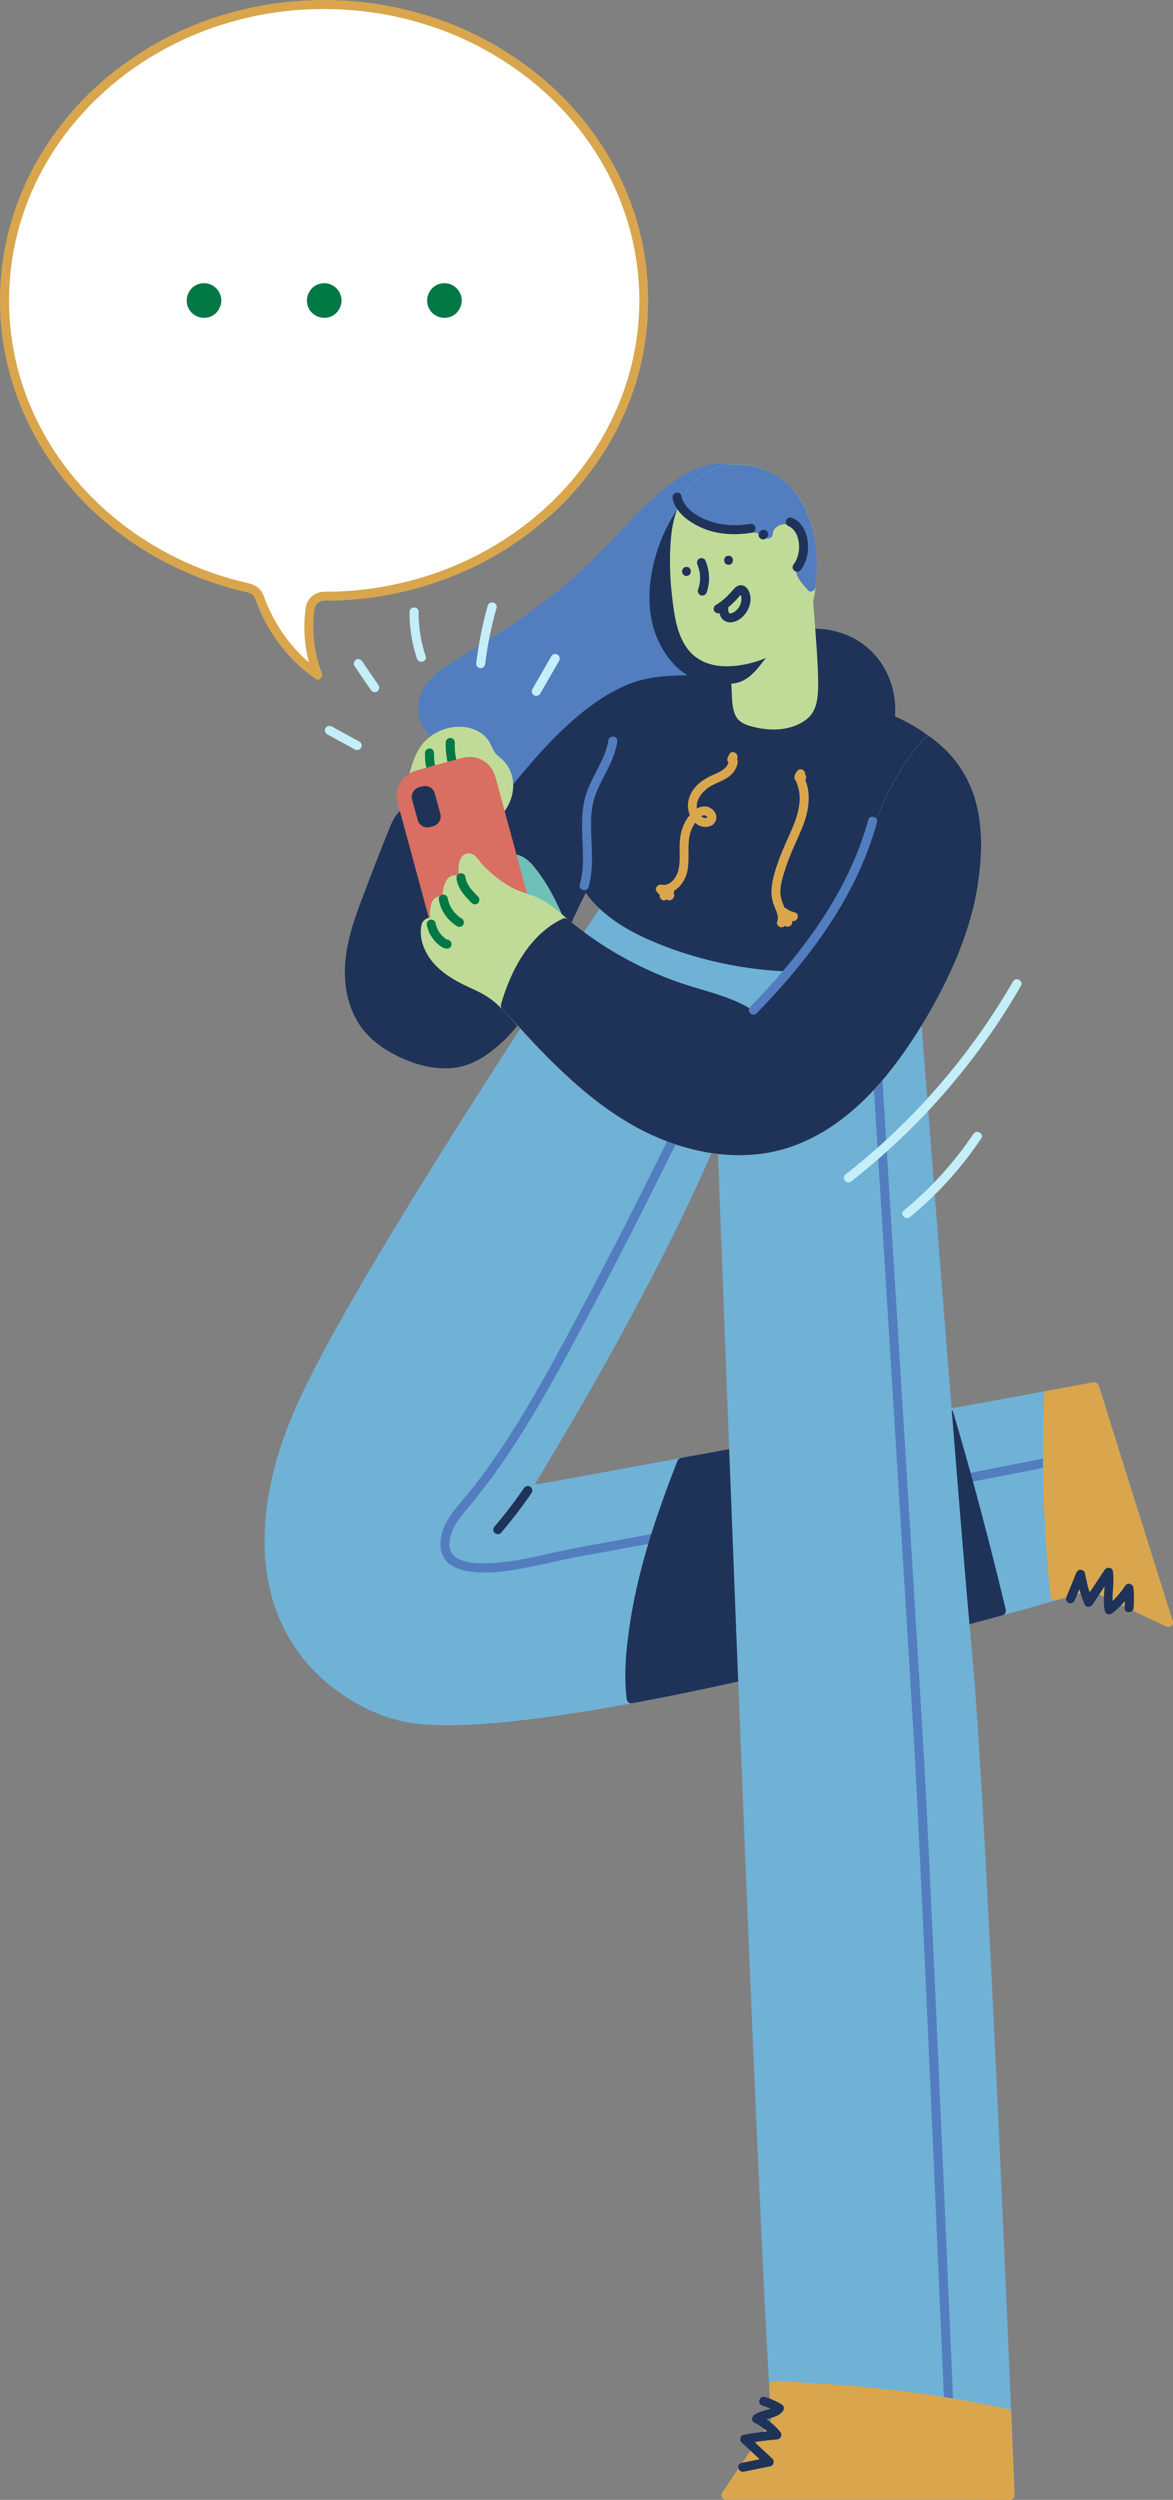 <?xml version="1.0" encoding="UTF-8"?><svg id="Layer_1" xmlns="http://www.w3.org/2000/svg" viewBox="0 0 447.52 953.53"><rect x="0" y="0" width="447.52" height="953.53" fill="#808080" stroke="none"/><defs><style>.cls-1{fill:#027945;}.cls-2{fill:#fff;}.cls-3{fill:#c0db98;}.cls-4{fill:#c4eef8;}.cls-5{fill:#d9a64d;}.cls-6{fill:#d86f62;}.cls-7{fill:#1f3359;}.cls-8{fill:#6fc0b8;}.cls-9{fill:#70b1d6;}.cls-10{fill:#527ebf;}</style></defs><path class="cls-2" d="M123.67,1.73C56.32,1.73,1.73,52.26,1.73,114.59c0,53.23,39.81,97.84,93.38,109.74,1.75,.39,3.19,1.65,3.8,3.34,3.18,8.89,9.61,20.94,22.38,29.78,0,0-5.05-11.01-2.93-25.51,.38-2.6,2.64-4.49,5.27-4.49,.01,0,.03,0,.04,0,67.35,0,121.94-50.53,121.94-112.86S191.02,1.73,123.67,1.73Z"/><g><path class="cls-9" d="M230.95,346.29s-93.6,138.96-116.73,191.65c-23.13,52.69-11.57,98.95,34.7,115.65,46.26,16.71,267.29-48.83,267.29-48.83l29.56,14.14-28.27-89.95-217.17,39.84s108.93-174.49,84.81-208.18"/><path class="cls-9" d="M229.46,345.42c-1.62,2.41-3.24,4.83-4.85,7.25-4.31,6.46-8.59,12.94-12.86,19.42-6.15,9.35-12.27,18.72-18.34,28.13-7.16,11.08-14.26,22.19-21.29,33.35s-14.58,23.33-21.7,35.1c-6.68,11.03-13.25,22.13-19.58,33.37-5.22,9.25-10.32,18.59-14.93,28.16-6.39,13.26-11.5,27.21-13.73,41.82s-1.7,29.56,3.57,43.31c4.96,12.94,13.87,23.81,25.43,31.42,8.21,5.41,17.39,9.45,27.18,10.65,7.78,.95,15.69,.76,23.5,.3,10.16-.6,20.29-1.8,30.37-3.24,11.51-1.64,22.98-3.63,34.4-5.81,12.25-2.34,24.45-4.91,36.62-7.62s24.25-5.56,36.34-8.52c11.26-2.76,22.49-5.62,33.71-8.55,9.59-2.51,19.17-5.08,28.73-7.71,7.14-1.96,14.28-3.95,21.41-5.98,3.91-1.11,7.83-2.24,11.73-3.38,.5-.15,1-.29,1.51-.44l-1.33-.17c8.62,4.12,17.23,8.24,25.85,12.36,1.24,.59,2.47,1.18,3.71,1.77s3.02-.41,2.54-1.95c-3.2-10.17-6.39-20.34-9.59-30.52-5.06-16.09-10.12-32.19-15.17-48.28l-3.51-11.16c-.3-.95-1.18-1.38-2.12-1.21-7.2,1.32-14.4,2.64-21.59,3.96-17.29,3.17-34.57,6.34-51.86,9.51-20.91,3.84-41.83,7.67-62.74,11.51-18.08,3.32-36.16,6.63-54.24,9.95-5.98,1.1-11.97,2.19-17.95,3.29-2.74,.5-5.75,.73-8.42,1.54-.12,.04-.25,.05-.37,.07l1.95,2.54c3.68-5.89,7.24-11.86,10.79-17.83,8.54-14.39,16.84-28.94,24.86-43.63,9.96-18.25,19.51-36.73,28.23-55.6,7.92-17.15,15.43-34.71,20.49-52.93,1.94-6.96,3.53-14.1,4.03-21.33,.37-5.35,.15-11.02-2.1-15.97-.42-.92-.91-1.8-1.49-2.62-1.27-1.8-4.27-.08-2.98,1.74,1.39,1.96,1.94,3.41,2.49,5.73,.59,2.47,.76,4.67,.76,7.4,0,6.64-1.26,13.14-2.85,19.58-4.38,17.73-11.46,34.8-18.94,51.4-8.48,18.82-17.86,37.23-27.66,55.39-8.23,15.27-16.78,30.37-25.59,45.31-4.21,7.14-8.76,14.12-12.85,21.33-.06,.1-.12,.19-.18,.29-.86,1.38,.55,2.79,1.95,2.54,7.2-1.32,14.4-2.64,21.59-3.96,17.29-3.17,34.57-6.34,51.86-9.51,20.91-3.84,41.83-7.67,62.74-11.51,18.08-3.32,36.16-6.63,54.24-9.95,5.98-1.1,11.97-2.19,17.95-3.29,2.74-.5,5.74-.74,8.42-1.54,.12-.04,.25-.05,.37-.07l-2.12-1.21c3.2,10.17,6.39,20.34,9.59,30.52l15.17,48.28c1.17,3.72,2.34,7.44,3.51,11.16l2.54-1.95c-8.22-3.93-16.44-7.86-24.66-11.79-1.48-.71-2.96-1.43-4.44-2.12-.63-.3-1.19-.5-1.91-.36-.9,.18-1.79,.53-2.66,.78-4.93,1.44-9.87,2.85-14.81,4.24-8.35,2.36-16.71,4.67-25.09,6.94-10.83,2.94-21.68,5.8-32.56,8.59-12.37,3.17-24.78,6.24-37.21,9.18-12.98,3.07-25.99,6-39.04,8.73-12.64,2.64-25.32,5.09-38.06,7.22-11.36,1.9-22.77,3.55-34.23,4.64-9.1,.87-18.3,1.45-27.44,1-3.6-.18-6.79-.48-10.17-1.16-4.92-1-9.6-3.01-14.06-5.26-13.26-6.71-24.07-17.3-30.12-30.96-6.28-14.19-6.94-30.37-4.44-45.51,2.46-14.85,7.85-28.93,14.5-42.36,5.2-10.5,10.89-20.75,16.71-30.91,6.96-12.15,14.16-24.16,21.47-36.11,7.62-12.45,15.36-24.82,23.19-37.14,7.22-11.37,14.52-22.7,21.87-33.99,5.8-8.92,11.64-17.81,17.51-26.68,3.36-5.07,6.73-10.14,10.12-15.2,.45-.66,.89-1.33,1.34-1.99,1.24-1.85-1.75-3.58-2.98-1.74h0Z"/></g><path class="cls-10" d="M267.25,409.85c-8.09,16.05-16.02,32.19-24.09,48.25-7.87,15.66-15.98,31.19-24.23,46.65-7.69,14.41-15.49,28.78-24.31,42.53-4.38,6.82-9,13.5-14,19.88-2.44,3.11-5.07,6.05-7.5,9.17-2.09,2.68-3.78,5.55-4.59,8.87s-.75,7.12,1.55,9.96c1.99,2.45,5.2,3.6,8.22,4.11,8.09,1.38,16.63-.15,24.58-1.72,3.48-.69,6.93-1.49,10.39-2.28,5.12-1.17,10.32-1.99,15.49-2.94,17.92-3.29,35.82-6.69,53.72-10.1,17.95-3.42,35.89-6.87,53.82-10.34s35.87-6.96,53.8-10.46c4.35-.85,8.71-1.7,13.06-2.56,2.18-.43,1.26-3.76-.92-3.33-17.64,3.46-35.28,6.89-52.92,10.31-17.61,3.42-35.22,6.81-52.84,10.19s-35.34,6.75-53.02,10.05c-11.56,2.16-23.17,4.04-34.64,6.64-7.7,1.75-15.56,3.41-23.49,3.55-3.37,.06-6.83-.1-9.77-1.34-.37-.16-1.2-.61-1.7-.94-.09-.06-.36-.26-.13-.08-.13-.11-.26-.22-.39-.33-.25-.23-.48-.47-.7-.72s-.03-.03-.08-.1c-.1-.14-.19-.28-.28-.42-.1-.17-.45-.91-.34-.63-.12-.31-.22-.62-.3-.94-.12-.47-.13-.59-.15-.81-.46-5.4,3.05-10.11,6.46-14.14,5.15-6.09,9.96-12.46,14.47-19.04,9.08-13.24,17.01-27.23,24.65-41.34,8.05-14.87,15.96-29.82,23.63-44.9s15.8-31.56,23.69-47.36c1.93-3.87,3.88-7.75,5.82-11.61,1-1.98-1.98-3.73-2.98-1.74h0Z"/><g><path class="cls-7" d="M241.02,627.01c-.76,6.95-1.07,14.07-.21,20.98,24.33-4.5,50.35-10.34,74.71-16.27,5.23-19.37,8.08-39.38,8.46-59.43,.16-8.64-.16-17.37-1.36-25.93l-62.55,11.47c-8.82,22.48-16.4,45.26-19.04,69.18Z"/><path class="cls-7" d="M239.29,627.01c-.76,6.97-1.05,14-.21,20.98,.14,1.17,.98,1.89,2.19,1.67,19.56-3.63,39.02-7.85,58.39-12.38,5.44-1.27,10.88-2.57,16.32-3.89,.58-.14,1.05-.64,1.21-1.21,5.83-21.69,8.85-44.28,8.54-66.76-.09-6.54-.55-13.05-1.44-19.53-.14-.98-1.31-1.36-2.12-1.21-3.89,.71-7.79,1.43-11.68,2.14-8.16,1.5-16.33,3-24.49,4.49-7.14,1.31-14.28,2.62-21.43,3.93-1.57,.29-3.19,.49-4.74,.87-.07,.02-.14,.02-.21,.04-1.05,.34-1.28,1.38-1.64,2.31s-.74,1.91-1.11,2.87c-1.5,3.89-2.95,7.8-4.35,11.74-5.52,15.55-10.1,31.5-12.43,47.87-.29,2.02-.54,4.04-.77,6.07-.1,.93,.87,1.72,1.73,1.73,1.02,.01,1.62-.8,1.73-1.73,2.06-18.47,7.16-36.45,13.4-53.9,1.78-4.97,3.65-9.9,5.58-14.82l-1.21,1.21c7.04-1.29,14.08-2.58,21.13-3.88,11.23-2.06,22.46-4.12,33.68-6.18,2.58-.47,5.16-.95,7.74-1.42l-2.12-1.21c1.54,11.13,1.6,22.45,1.01,33.65-.57,10.91-1.87,21.77-3.91,32.5-1.17,6.15-2.57,12.25-4.2,18.3l1.21-1.21c-19.39,4.71-38.84,9.16-58.4,13.11-5.43,1.1-10.86,2.15-16.31,3.16l2.19,1.67c-.85-6.98-.55-14.01,.21-20.98,.1-.93-.87-1.72-1.73-1.73-1.02-.01-1.63,.8-1.73,1.73Z"/></g><g><path class="cls-7" d="M362.01,539.12l-18.44,3.38c1.57,21.16-1.28,42.44-.74,63.66,.16,6.07,.64,12.23,1.57,18.3,14.02-3.62,26.84-7.06,37.65-10.03-6.02-25.28-12.7-50.39-20.04-75.32Z"/><path class="cls-7" d="M361.55,537.46c-6.15,1.13-12.29,2.25-18.44,3.38-.69,.13-1.32,.96-1.27,1.67,1.56,21.54-1.39,43.07-.71,64.62,.19,5.96,.71,11.9,1.61,17.8,.14,.93,1.31,1.42,2.12,1.21,12.57-3.24,25.12-6.59,37.65-10.03,.92-.25,1.42-1.22,1.21-2.12-4.69-19.68-9.77-39.26-15.26-58.73-1.56-5.54-3.16-11.07-4.78-16.59-.63-2.13-3.96-1.22-3.33,.92,5.71,19.4,11.03,38.92,15.94,58.54,1.4,5.58,2.76,11.17,4.1,16.77l1.21-2.12c-12.52,3.44-25.07,6.79-37.65,10.03l2.12,1.21c-3.2-21.05-.63-42.37-.32-63.52,.09-6-.01-12-.45-17.99l-1.27,1.67c6.15-1.13,12.29-2.25,18.44-3.38,2.18-.4,1.26-3.73-.92-3.33Z"/></g><g><path class="cls-9" d="M385.36,951.73s-10.6-264.4-16.38-323.19c-4.28-43.5-21.67-270.83-21.67-270.83l-74.92-5.71s17.86,493.07,23.65,571.46l-19.07,28.27h108.38Z"/><path class="cls-9" d="M387.09,951.73c-.31-7.82-.64-15.63-.96-23.45-.82-19.67-1.65-39.33-2.51-59-1.12-25.74-2.28-51.48-3.49-77.21s-2.53-52.75-3.93-79.11c-1.14-21.25-2.31-42.49-3.81-63.72-.95-13.36-2.28-26.68-3.43-40.03-1.84-21.34-3.56-42.7-5.28-64.05-2.1-26.14-4.16-52.29-6.2-78.44-1.81-23.13-3.61-46.27-5.39-69.41-.97-12.61-1.95-25.23-2.91-37.85-.05-.59-.09-1.18-.14-1.76-.08-.99-.73-1.65-1.73-1.73-21.86-1.67-43.72-3.33-65.57-5-3.11-.24-6.23-.47-9.34-.71-.91-.07-1.76,.85-1.73,1.73,.18,5.03,.37,10.07,.55,15.1,.5,13.73,1.01,27.45,1.52,41.18,.75,20.26,1.5,40.52,2.27,60.77,.93,24.89,1.88,49.77,2.83,74.65,1.05,27.38,2.11,54.75,3.18,82.13,1.09,27.69,2.19,55.39,3.31,83.08,1.06,26.16,2.15,52.33,3.27,78.49,.96,22.46,1.95,44.91,3.01,67.36,.78,16.68,1.59,33.36,2.54,50.03,.31,5.49,.64,10.99,1.02,16.47,.03,.5-.02,1.14,.12,1.61,.19,.63,.55-.63,.01,.1-1.05,1.42-1.98,2.94-2.97,4.4l-10.03,14.88c-1.93,2.87-3.87,5.73-5.8,8.6-.75,1.11,.25,2.6,1.49,2.6h108.38c2.22,0,2.23-3.45,0-3.45h-36.55c-19.45,0-38.89,0-58.34,0h-13.49l1.49,2.6c5.4-8.01,10.81-16.02,16.21-24.04,1.65-2.44,3.17-3.92,2.96-6.88-.17-2.45-.33-4.91-.49-7.37-.93-14.87-1.67-29.76-2.39-44.64-1.03-21.15-1.98-42.3-2.91-63.46-1.11-25.5-2.19-51-3.23-76.51-1.13-27.58-2.24-55.16-3.33-82.74s-2.17-55.35-3.24-83.03c-.99-25.71-1.97-51.41-2.94-77.12-.82-21.67-1.63-43.34-2.43-65.01-.58-15.61-1.16-31.21-1.73-46.82-.18-4.83-.35-9.65-.53-14.48-.09-2.46,.09-5.12-.28-7.56-.05-.31-.02-.64-.03-.95l-1.73,1.73c21.86,1.67,43.72,3.33,65.57,5,3.11,.24,6.23,.47,9.34,.71l-1.73-1.73c.68,8.84,1.36,17.67,2.04,26.51,1.65,21.36,3.3,42.71,4.96,64.07,2.03,26.04,4.07,52.08,6.14,78.12,1.85,23.24,3.71,46.48,5.66,69.71,1.17,14,2.58,27.98,3.7,41.98,1.53,19.04,2.62,38.11,3.68,57.18,1.44,25.63,2.72,51.27,3.96,76.92s2.49,52.98,3.66,79.47c.96,21.6,1.89,43.2,2.79,64.8,.47,11.24,.94,22.48,1.39,33.72,.02,.51,.04,1.02,.06,1.53,.09,2.21,3.54,2.23,3.45,0Z"/></g><path class="cls-10" d="M314.9,381.63c2.45,10.69,9.47,21.04,18.83,26.73l-.86-1.49c.49,7.27,.91,14.54,1.36,21.81,1.11,17.87,2.22,35.74,3.32,53.62,1.41,22.83,2.82,45.66,4.23,68.49,1.36,22.06,2.71,44.12,4.06,66.18,.97,15.86,1.94,31.72,2.87,47.58,.81,13.84,1.49,27.69,2.15,41.53,1.02,21.3,1.99,42.59,2.95,63.89,1.05,23.27,2.07,46.54,3.09,69.81,.85,19.53,1.7,39.07,2.53,58.6,.44,10.35,.89,20.71,1.33,31.06,.02,.48,.04,.96,.06,1.43,.09,2.21,3.55,2.23,3.45,0-.34-7.94-.67-15.87-1.01-23.81-.83-19.42-1.67-38.85-2.51-58.27-1.06-24.33-2.13-48.67-3.22-73-1.02-22.75-2.05-45.51-3.14-68.26-.7-14.62-1.41-29.25-2.27-43.86-1.01-17.17-2.06-34.33-3.11-51.49-1.44-23.65-2.9-47.31-4.36-70.96-1.45-23.56-2.91-47.12-4.37-70.69-1.05-16.89-2.09-33.78-3.14-50.67-.24-3.89-.48-7.77-.72-11.66-.06-1.01,0-1.92-.76-2.7-1.32-1.34-3.35-2.21-4.8-3.49-1.37-1.2-2.64-2.52-3.81-3.91-2.13-2.55-3.91-5.39-5.4-8.35s-2.7-5.92-3.41-9.05c-.5-2.17-3.83-1.25-3.33,.92h0Z"/><g><path class="cls-10" d="M286.38,182.67c-4.27-3.96-10.73-4.87-16.39-3.51-5.66,1.36-10.65,4.69-15.17,8.36-10.88,8.84-19.73,19.88-29.86,29.56-14.87,14.21-32.35,25.36-49.92,36.05-5.69,3.47-11.9,7.54-13.48,14.02-.94,3.87,.08,8.16,2.67,11.18,.71,.83,1.56,1.63,1.73,2.71,.13,.81-.15,1.62-.38,2.41-1.64,5.84,.2,12.28,3.8,17.15s8.79,8.37,14.22,11.06c10.4,5.16,22.35,7.72,33.78,5.62,14.58-2.68,26.89-12.6,36.35-24.02,9.46-11.41,18.02-23.97,26.79-35.93,5.94-8.1,11.3-16.29,15.71-25.31,4.41-9.02,6.28-19.95,2.09-29.08"/><path class="cls-10" d="M287.6,181.45c-4.6-4.16-10.98-5.29-16.96-4.19-6.44,1.18-12.06,4.99-17.05,9.04-10.79,8.76-19.55,19.65-29.54,29.25s-21.56,18.06-33.33,25.73c-5.77,3.76-11.65,7.33-17.51,10.95-4.87,3.01-10.08,6.55-12.46,11.98-1.22,2.78-1.55,5.77-.97,8.75,.27,1.4,.78,2.77,1.45,4.03,.73,1.37,1.82,2.37,2.68,3.63,.77,1.13-.13,2.72-.34,3.94-.28,1.6-.38,3.23-.25,4.85,.26,3.15,1.19,6.17,2.65,8.97,3.01,5.77,8.28,10.07,13.85,13.23s12.21,5.75,18.77,7.06,13.56,1.49,20.24,.1c5.99-1.24,11.71-3.73,16.89-6.97,11.2-7,19.51-17.22,27.4-27.62,4.38-5.78,8.61-11.69,12.84-17.58s8.46-11.48,12.39-17.43,7.66-12.08,10.45-18.59c2.56-5.99,4.09-12.61,3.48-19.15-.3-3.26-1.11-6.36-2.45-9.35-.91-2.02-3.89-.27-2.98,1.74,5.54,12.35-.6,25.53-6.88,36.24-3.41,5.81-7.22,11.36-11.19,16.79s-8.09,11.23-12.16,16.83c-14.02,19.29-30.83,42.54-57.3,42.62-6.55,.02-13.03-1.35-19.15-3.65-5.72-2.15-11.46-5.1-15.97-9.29s-7.52-9.51-7.48-15.55c.01-1.48,.27-2.87,.66-4.29,.4-1.5,.52-2.94-.28-4.34-.68-1.19-1.77-2.09-2.49-3.27s-1.22-2.5-1.48-3.87c-1.05-5.61,2.64-10.23,6.82-13.45,4.87-3.75,10.44-6.66,15.64-9.92,11.39-7.15,22.57-14.71,32.85-23.4s18.66-18.53,28.03-27.82c4.55-4.52,9.34-9,14.75-12.48,4.92-3.16,10.73-5.45,16.67-4.45,2.7,.46,5.24,1.53,7.29,3.38,1.65,1.49,4.1-.95,2.44-2.44h0Z"/></g><g><path class="cls-7" d="M254.82,259.86c-21.74-.54-42.37,21.9-55.45,37.71-3.68,4.45-7.34,8.92-10.98,13.41-5.45,6.73-10.86,13.52-15.36,20.92-.79-2.76,1.86-5.2,2.8-7.92,1.27-3.65-.83-7.79-3.93-10.1-3.1-2.31-7.01-3.2-10.78-4.03-1.99-.44-4.13-.87-6.02-.1-2.52,1.03-3.75,3.82-4.74,6.36-3.03,7.74-6.05,15.49-9.08,23.23-3.29,8.42-6.61,16.96-7.67,25.94-1.06,8.98,.37,18.61,5.82,25.83,3.69,4.88,8.96,8.36,14.54,10.88,7.23,3.27,15.54,5.06,23.11,2.7,3.73-1.16,7.11-3.27,10.15-5.71,9.04-7.24,15.34-17.35,20.39-27.77,5.05-10.42,9.01-21.36,14.4-31.61,3.83-7.3,8.37-14.23,11.73-21.75"/><path class="cls-7" d="M254.82,258.14c-13.81-.27-26.21,7.83-36.22,16.58-11.16,9.76-20.4,21.47-29.71,32.94-6.12,7.53-12.28,15.09-17.35,23.38l3.16,.41c-.43-1.83,1.22-3.67,2.01-5.19,.96-1.86,1.41-3.78,1.12-5.87-.58-4.1-3.56-7.43-7.14-9.29-1.91-.99-3.97-1.66-6.05-2.2-2.2-.56-4.5-1.19-6.77-1.28-4.7-.19-7.21,3.29-8.83,7.21-3.92,9.55-7.61,19.23-11.27,28.88-3.38,8.91-6.38,18.25-6.19,27.9,.16,8.63,2.88,17.27,9.04,23.51,3.06,3.11,6.76,5.57,10.65,7.51,4.17,2.08,8.63,3.72,13.25,4.44s9.27,.61,13.66-.9,8.25-4.14,11.74-7.16c6.72-5.79,11.91-13.2,16.14-20.95,4.65-8.5,8.2-17.52,12.11-26.36,2.03-4.57,4.16-9.09,6.57-13.48s4.88-8.5,7.2-12.81c1.18-2.19,2.29-4.41,3.32-6.68,.91-2.01-2.07-3.77-2.98-1.74-3.81,8.45-9,16.18-13.12,24.47s-7.51,17.04-11.41,25.5c-3.52,7.65-7.5,15.22-12.79,21.8s-11.82,12.87-20.02,14.74-17.42-1.12-24.64-5.32c-3.5-2.04-6.75-4.58-9.25-7.78s-4.04-6.79-4.98-10.6c-2.06-8.37-.81-17.06,1.6-25.21,2.7-9.15,6.54-17.98,10.01-26.86,.91-2.32,1.82-4.65,2.72-6.97,.79-2.03,1.49-4.14,2.46-6.1,.75-1.52,1.76-3.11,3.53-3.5,2.03-.45,4.34,.35,6.31,.82,3.69,.88,7.79,2.07,10.15,5.26,1.02,1.38,1.73,3.09,1.62,4.83s-1.27,3.28-2.09,4.81c-.93,1.74-1.48,3.51-1.02,5.47,.35,1.49,2.41,1.64,3.16,.41,4.32-7.07,9.45-13.59,14.65-20.03s9.98-12.36,15.15-18.39c8.77-10.22,18.46-20.34,30.3-27.02,6.18-3.49,13.04-5.89,20.21-5.76,2.22,.04,2.22-3.41,0-3.45h0Z"/></g><g><path class="cls-3" d="M156.46,301.16c.54-2.01,1.09-4.02,1.63-6.03,.8-2.97,1.63-5.99,3.24-8.61,3.27-5.31,9.86-8.36,16.02-7.42,2.89,.44,5.77,1.78,7.44,4.18,1.16,1.67,1.69,3.75,3,5.31,.81,.97,1.88,1.68,2.79,2.55,2.88,2.76,3.98,7.09,3.26,11.01-.72,3.92-3.11,7.42-6.17,9.97-1.94,1.61-4.26,2.91-6.77,3.03"/><path class="cls-3" d="M158.13,301.62c.77-2.86,1.5-5.74,2.34-8.58,.75-2.51,1.68-5.04,3.37-7.08,2.93-3.52,7.49-5.52,12.06-5.29,2.28,.12,4.71,.86,6.43,2.41,1.92,1.73,2.42,4.42,4,6.41s3.79,3.14,4.95,5.5c1,2.03,1.3,4.47,.91,6.69-.49,2.73-1.85,5.24-3.71,7.27-1.96,2.15-4.56,4.24-7.57,4.46-2.2,.16-2.22,3.62,0,3.45,6.15-.46,11.45-5.74,13.69-11.23s1.36-11.87-2.94-15.87c-1.07-.99-2.29-1.79-3.07-3.05-.86-1.39-1.36-2.97-2.29-4.32-1.64-2.38-4.21-3.93-6.97-4.66-5.51-1.47-11.49,.15-15.84,3.73-5.69,4.68-6.87,12.51-8.69,19.23-.58,2.15,2.75,3.06,3.33,.92h0Z"/></g><g><path class="cls-1" d="M171.78,283.18c-.1,2.91,.25,5.84,1.04,8.64"/><path class="cls-1" d="M170.05,283.18c-.1,3.06,.28,6.15,1.11,9.1,.24,.87,1.23,1.49,2.12,1.21s1.47-1.19,1.21-2.12c-.19-.69-.36-1.38-.5-2.08-.07-.35-.13-.7-.19-1.05-.03-.19-.06-.38-.09-.57,.04,.31-.01-.11-.02-.19-.17-1.42-.22-2.85-.18-4.28,.03-.9-.81-1.77-1.73-1.73-.96,.04-1.7,.76-1.73,1.73h0Z"/></g><g><path class="cls-1" d="M163.85,287.2c-.07,2.63,.32,5.26,1.16,7.75"/><path class="cls-1" d="M162.13,287.2c-.07,2.77,.35,5.58,1.22,8.21,.28,.86,1.2,1.5,2.12,1.21,.85-.28,1.51-1.21,1.21-2.12-.41-1.22-.71-2.48-.91-3.75-.01-.07-.02-.14-.03-.22,.03,.22,.03,.23,0,.03-.02-.14-.03-.29-.05-.43-.03-.31-.06-.63-.08-.95-.04-.66-.05-1.31-.03-1.97,.02-.9-.81-1.77-1.73-1.73s-1.7,.76-1.73,1.73h0Z"/></g><g><path class="cls-8" d="M213.09,350.13c-2.5-6.06-5.74-11.81-9.63-17.09-1.54-2.09-3.3-4.2-5.74-5.11-1.25-.47-2.81-.53-3.8,.38-.42,.39-.69,.92-.92,1.45-2.29,5.26-1.3,11.35,.4,16.82"/><path class="cls-8" d="M214.75,349.67c-2.86-6.87-6.5-13.66-11.28-19.4-2.04-2.46-5.11-4.89-8.52-4.29-3.7,.65-4.6,5.51-4.92,8.62-.43,4.19,.47,8.45,1.69,12.44,.65,2.12,3.98,1.22,3.33-.92-1.14-3.71-2-7.62-1.57-11.52,.11-.99,.33-1.98,.63-2.93,.2-.64,.45-1.71,1.02-2.14,1.11-.83,3.06,.47,3.9,1.14,1.39,1.13,2.48,2.6,3.51,4.05,1.17,1.63,2.28,3.3,3.32,5.02,2.12,3.47,3.98,7.1,5.54,10.85,.36,.86,1.14,1.48,2.12,1.21,.81-.22,1.57-1.26,1.21-2.12h0Z"/></g><g><g><rect class="cls-6" x="159.31" y="291.99" width="35.11" height="66.44" rx="8.21" ry="8.21" transform="translate(-78.93 57.61) rotate(-15.17)"/><path class="cls-6" d="M194.12,353.16c-5.56,1.51-11.12,3.01-16.68,4.52-.86,.23-1.74,.53-2.63,.58-2.47,.15-4.83-1.12-6.06-3.27-.69-1.21-.96-2.74-1.32-4.08-3.49-12.89-6.99-25.77-10.48-38.66l-1.64-6.03c-.69-2.54-.69-5.12,1.27-7.17,1.8-1.88,4.73-2.27,7.14-2.92l10.59-2.87c2.75-.75,5.51-1.84,8.23-.27,2.07,1.19,2.83,3.14,3.41,5.29l4.47,16.48,5.76,21.26,1.93,7.12c.44,1.61,1,3.2,.69,4.89-.46,2.49-2.29,4.41-4.7,5.12-2.13,.63-1.22,3.96,.92,3.33,5.29-1.56,8.32-6.9,6.97-12.24-.34-1.36-.73-2.71-1.1-4.06l-5.53-20.39c-1.82-6.7-3.63-13.39-5.45-20.09-.33-1.23-.64-2.46-1-3.68-1.54-5.3-6.91-8.33-12.24-6.98-5.83,1.47-11.62,3.15-17.43,4.73-4.52,1.23-7.95,4.98-7.9,9.82,.02,1.73,.59,3.43,1.04,5.09,3.64,13.42,7.28,26.84,10.91,40.26,.47,1.72,.92,3.44,1.4,5.16,1.17,4.22,4.64,7.3,9.07,7.62,2.75,.2,5.77-1.02,8.39-1.73,3.59-.97,7.17-1.94,10.76-2.92,.7-.19,1.4-.38,2.1-.57,2.14-.58,1.23-3.91-.92-3.33Z"/></g><g><rect class="cls-7" x="159.85" y="301.57" width="5.49" height="12.28" rx="2.01" ry="2.01" transform="translate(-74.85 53.26) rotate(-15.17)"/><path class="cls-7" d="M164.45,311.78c-.41,.11-.81,.22-1.22,.33-.1,.03-.52,.11-.25,.06-.33,.06-.11,.02-.03,0,0,0-.36,0-.04,0-.11,0-.12-.16-.1-.04,.06,.06,.06,.05-.01-.02-.08-.09-.08-.07,0,.04-.01,0-.13-.24-.07-.09s-.03-.1-.04-.11c0,0,0-.02,0-.03-.02-.08-.04-.15-.06-.23l-.27-.99-1.62-5.97c-.06-.24-.13-.47-.19-.71-.03-.1-.07-.34-.02-.1-.01-.06,.06-.24,0-.1-.09,.22,.11-.24,.02-.03-.08,.16,.05-.08,.06-.08-.21,.17,.09-.12-.01,0-.09,.11,.05-.04,.09-.06-.07,.03-.29,.08,.06-.02,.03,0,.06-.02,.1-.03,.24-.07,.49-.13,.73-.2,.19-.05,.38-.11,.57-.16,.14-.03,.28-.05,.07-.02,.06-.01,.24,.06,.1,0-.13-.06,.23,0-.02,0-.02,0,.36,.07,.05,0,.15,.03,.03,.12,.09,.07l-.03-.05,.09,.14c-.11-.24,0,0,.02,.06,.01,.04,.02,.08,.03,.12,.07,.26,.14,.53,.21,.79l.82,3.02,.89,3.29c.07,.25,.14,.49,.2,.74,0,.04,.02,.07,.03,.11,.04,.21,0,0-.01-.04,.06,.35,.04-.05-.02,.11-.07,.2,.03-.01,.03-.04-.1,.15-.11,.18-.04,.1,.06-.06,.05-.06-.02,.01-.14,.17,.04,0,.04,0-.16,.08-.19,.11-.09,.07,.11-.03,.07-.02-.11,.04-.89,.28-1.46,1.2-1.21,2.12,.24,.87,1.23,1.49,2.12,1.21,2.07-.66,3.12-2.66,2.58-4.74-.24-.93-.5-1.86-.76-2.79l-.99-3.65c-.26-.95-.44-1.92-1.07-2.71-.86-1.09-2.2-1.56-3.56-1.35-.54,.08-1.07,.26-1.6,.4-2.09,.58-3.28,2.54-2.77,4.67s1.12,4.12,1.68,6.18c.26,.96,.44,2.1,1.03,2.92,.93,1.3,2.49,1.82,4.03,1.46,.48-.11,.95-.26,1.43-.39,2.14-.58,1.23-3.91-.92-3.33Z"/></g></g><g><path class="cls-7" d="M329.24,269.88c-21.83-7.23-44.87-10.81-67.87-10.55-10.24,.12-21.3,1.33-28.89,8.21-7.45,6.75-9.79,17.34-11.67,27.22-2.53,13.31-4.8,27.7,1.09,39.9,5.97,12.35,19.01,19.59,31.84,24.46,22.52,8.54,47.23,12.18,70.95,8.03,8.15-1.43,16.44-3.92,22.61-9.43,7.09-6.33,10.47-15.77,12.95-24.95,3.33-12.37,5.5-25.56,2.09-37.9-3.41-12.35-17.5-18.79-33.1-24.97"/><path class="cls-7" d="M329.7,268.22c-15.07-4.97-30.67-8.22-46.47-9.71-7.65-.72-15.35-1.04-23.03-.89-6.51,.13-13.21,.7-19.36,3s-11.23,6.3-14.66,11.92-5,11.74-6.29,17.93c-2.82,13.57-5.94,28.9-.69,42.28,4.77,12.16,15.73,20,27.26,25.21,13.4,6.05,27.93,9.93,42.52,11.68,7.6,.91,15.29,1.19,22.93,.72s14.73-1.41,21.74-3.53c6.43-1.95,12.58-5.1,17.12-10.15s7.34-11.28,9.41-17.64c2.33-7.13,4.07-14.53,5.01-21.97s.86-15.33-1.2-22.67c-3.26-11.59-14.92-17.85-25.16-22.38-3.02-1.34-6.08-2.58-9.15-3.8-2.07-.82-2.96,2.52-.92,3.33,5.9,2.34,11.8,4.76,17.32,7.91,4.48,2.56,8.92,5.7,11.85,10.03,3.47,5.13,4.27,11.72,4.38,17.77,.13,7.54-1.2,15.02-3.03,22.31-1.57,6.23-3.37,12.52-6.46,18.18s-7.44,10.12-13.2,13.04-12.85,4.42-19.49,5.32c-7.12,.97-14.35,1.22-21.53,.88-14.58-.68-29-3.89-42.69-8.9-11.01-4.03-22.68-9.61-29.65-19.45-8.06-11.36-6.93-25.69-4.66-38.71,2-11.47,3.93-25.77,14.3-32.92,5.04-3.48,11.17-4.94,17.2-5.53,6.83-.67,13.78-.51,20.63-.18,15.06,.73,30.02,3.12,44.56,7.09,3.52,.96,7.01,2.02,10.48,3.16,2.12,.7,3.02-2.64,.92-3.33h0Z"/></g><g><path class="cls-7" d="M296.52,245.5c11.26-7.15,27.55-4.36,36.27,5.73,8.72,10.09,9.33,26.11,1.92,37.2-3.24,4.85-7.75,8.74-12.68,11.86-3.84,2.43-8.12,4.46-12.66,4.62-4.54,.15-9.38-1.93-11.45-5.98-2.35-4.62-.91-10.99-4.64-14.58"/><path class="cls-7" d="M297.39,246.99c6.96-4.35,15.67-4.76,23.3-1.99s13.85,9.34,16.2,17.42,1.28,17.32-3.28,24.53c-2.6,4.11-6.24,7.55-10.2,10.34s-8.89,5.72-14.04,5.88c-4.71,.15-9.33-2.25-10.63-6.98-1.24-4.48-.71-9.52-4.23-13.08-1.57-1.58-4.01,.86-2.44,2.44,3.15,3.17,2.24,8.59,3.66,12.55,1.65,4.62,5.9,7.59,10.67,8.32,5.6,.85,11.05-1.32,15.76-4.18s8.85-6.21,12.18-10.41c6.07-7.66,8.39-17.56,6.64-27.16-1.69-9.23-7.46-17.35-15.92-21.53-9.19-4.54-20.59-4.64-29.4,.87-1.88,1.18-.15,4.16,1.74,2.98h0Z"/></g><g><path class="cls-7" d="M259.57,195.59c-11.07,16.9-16.01,43.79,1.06,58.73,10.35,9.06,30.75,5.77,33.12-9.55,.36-2.36,.1-5-1.53-6.75"/><path class="cls-7" d="M258.08,194.72c-4.55,6.99-7.8,14.95-9.33,23.15s-1.45,16.67,1.52,24.42c2.81,7.33,8.15,14.2,15.62,17.14,6.31,2.48,13.86,2.14,19.88-.99,3.36-1.74,6.25-4.51,7.94-7.92,2.09-4.21,3.04-9.89-.27-13.72-1.46-1.68-3.89,.77-2.44,2.44,2.29,2.64,.97,7.27-.51,10.01-1.37,2.54-3.47,4.55-5.99,5.95-5.18,2.87-11.67,3.09-17.18,1.08-6.38-2.32-11.17-8.46-13.59-14.61-2.7-6.87-3.04-14.48-1.84-21.72,1.38-8.36,4.57-16.4,9.19-23.5,1.22-1.87-1.77-3.6-2.98-1.74h0Z"/></g><g><path class="cls-3" d="M308.47,228.81c.42,5.87,.85,11.75,1.27,17.62,.4,5.6,.81,11.21,.62,16.86-.1,2.9-.44,6.04-2.22,8.29-.8,1.01-1.83,1.77-2.9,2.39-5.98,3.47-13.07,3.05-19.28,1.03-1.04-.34-2.09-.73-2.88-1.52-1.43-1.43-1.71-3.8-1.88-5.98-.75-9.46-1.17-18.97-1.27-28.5"/><path class="cls-3" d="M306.74,228.81c.51,7.02,1.04,14.05,1.52,21.08,.24,3.55,.43,7.1,.42,10.66,0,2.88,.13,6.2-1.2,8.85s-4.32,3.95-6.97,4.7c-2.88,.82-5.95,.9-8.9,.47-1.36-.2-2.71-.51-4.03-.88s-2.89-.72-3.68-1.93c-.69-1.05-.83-2.48-.94-3.69-.16-1.74-.27-3.49-.39-5.23-.54-7.94-.84-15.89-.93-23.85-.02-2.22-3.48-2.23-3.45,0,.08,7.88,.38,15.75,.91,23.61,.22,3.31,.04,7.21,1.48,10.27s4.7,3.87,7.67,4.57c6.4,1.5,13.78,1.16,19.23-2.9,2.78-2.07,3.97-5.09,4.38-8.45,.43-3.55,.3-7.19,.15-10.76-.37-8.85-1.19-17.69-1.83-26.52-.16-2.2-3.61-2.22-3.45,0h0Z"/></g><g><path class="cls-7" d="M276.99,258.93c8.14,1.45,12.19-7.98,16.29-11.55l-13.26-3.22c.1,4.41-3.27,10.38-3.03,14.77Z"/><path class="cls-7" d="M276.53,260.59c2.23,.37,4.36,.17,6.44-.74,1.75-.76,3.29-1.99,4.63-3.33,2.48-2.47,4.27-5.61,6.9-7.93,.97-.86,.45-2.59-.76-2.89-4.42-1.07-8.84-2.15-13.26-3.22-1.08-.26-2.2,.51-2.19,1.67,.03,2.43-.86,4.84-1.58,7.18s-1.56,5.01-1.45,7.6c.09,2.21,3.55,2.23,3.45,0-.1-2.44,.76-4.84,1.48-7.16,.76-2.46,1.58-5.01,1.55-7.61l-2.19,1.67c4.42,1.07,8.84,2.15,13.26,3.22l-.76-2.89c-2.44,2.15-4.15,5.02-6.37,7.38-1.22,1.29-2.27,2.24-3.8,3.03-1.3,.67-2.92,.95-4.44,.7-.92-.15-1.86,.24-2.12,1.21-.23,.83,.28,1.97,1.21,2.12Z"/></g><g><path class="cls-3" d="M258.1,227.35c-.88-7.31-1.02-14.72-.42-22.06,.7-8.51,3.88-16.98,10.82-22.33,.08-.06,.15-.12,.23-.18,7.35-5.52,17.76-4.78,25.53-.54,9.4,5.14,13.99,15.25,15.08,25.53,1.36,12.81,.51,29.83-11.18,37.92-6.43,4.45-15.02,7.14-22.85,6.69-9.07-.52-13.68-6.63-15.5-14.92-.73-3.34-1.3-6.72-1.71-10.11Z"/><path class="cls-3" d="M259.83,227.35c-.94-7.96-1.31-16.34-.17-24.3,.91-6.38,3.4-12.68,8.13-17.2,9.67-9.24,25.8-5.4,33.39,4.6,3.69,4.87,5.72,10.93,6.41,16.96,.65,5.63,.8,11.42,.04,17.06s-2.4,11.05-5.83,15.45c-3.91,5.02-10.15,8.04-16.19,9.63-5.67,1.5-12.7,2.19-17.76-1.38-4.75-3.35-6.09-9.4-7.08-14.76-.37-2.01-.68-4.03-.93-6.06-.11-.93-.71-1.72-1.73-1.73-.85,0-1.84,.8-1.73,1.73,.85,6.95,1.71,14.79,6.19,20.47,4.09,5.19,10.43,6.7,16.78,6.25,7.45-.53,15.1-3.24,21.01-7.86,4.95-3.87,7.99-9.59,9.57-15.59s1.87-12.56,1.49-18.85c-.41-6.69-1.63-13.28-4.82-19.24s-8.58-10.92-15.11-13.46-14.27-2.75-20.68,.42-10.85,9.7-13.02,16.4c-1.17,3.6-1.69,7.34-1.94,11.11-.3,4.49-.32,9-.06,13.5,.13,2.29,.34,4.57,.61,6.85,.11,.93,.71,1.72,1.73,1.73,.85,0,1.84-.8,1.73-1.73Z"/></g><path class="cls-7" d="M277.95,215.43c2.22,0,2.23-3.45,0-3.45s-2.23,3.45,0,3.45h0Z"/><path class="cls-7" d="M261.9,219.68c2.22,0,2.23-3.45,0-3.45s-2.23,3.45,0,3.45h0Z"/><path class="cls-7" d="M266.12,215.49c-.05-.12-.04-.09,.04,.11,.05,.12,.09,.23,.13,.35,.06,.18,.12,.36,.18,.54,.13,.42,.24,.84,.34,1.27,.19,.87,.25,1.37,.27,2.34,.05,1.8-.17,3.15-.79,4.9-.3,.85,.34,1.93,1.21,2.12,.96,.22,1.8-.29,2.12-1.21,1.4-3.99,1.12-8.32-.52-12.18-.35-.84-1.65-1.08-2.36-.62-.87,.56-1,1.47-.62,2.36h0Z"/><path class="cls-7" d="M274.86,233.71c2-1.16,3.82-2.65,5.43-4.3,.58-.6,1.14-1.22,1.69-1.86,.26-.3,.51-.64,.82-.9-.26,.21,.22-.11,0,0l-.06,.02c.2-.05,.2-.06,0,0l-.43-.12,.13,.07c-.15-.12-.16-.11-.02,.03l-.09-.1c.08,.12,.14,.26,.22,.38,.04,.08,.12,.3-.01-.05,.07,.18,.13,.37,.19,.56s.09,.38,.12,.57c-.08-.41-.01-.12,0,0,0,.13,.02,.26,.02,.39,0,.2,0,.4-.02,.59,0,.02-.06,.45-.01,.17s-.03,.15-.03,.17c-.09,.45-.23,.87-.38,1.3-.03,.08-.15,.28,.02-.03-.05,.1-.1,.21-.15,.31-.09,.18-.19,.36-.3,.54-.12,.2-.25,.38-.37,.57-.04,.07-.2,.25,.02-.02-.09,.11-.17,.21-.26,.31-.27,.3-.56,.58-.87,.84-.33,.29,.3-.18-.07,.05-.07,.05-.15,.1-.22,.15-.18,.12-.37,.23-.57,.32-.08,.04-.48,.19-.06,.04-.12,.04-.24,.09-.36,.13-.08,.03-.16,.05-.25,.07-.41,.12,.16,.04-.27,.05,.03,0-.52-.05-.32,0,.11,0,.07,0-.13-.05,.14,.07,.16,.08,.06,.03-.1,0-.33-.27-.02,.02-.09-.09-.17-.17-.26-.27,.25,.28,.1,.13,.06,.04-.08-.18-.14-.31-.05-.05-.09-.25-.15-.5-.21-.76-.02-.09-.03-.33,0,.07-.01-.13-.03-.26-.03-.39-.01-.25-.01-.5,0-.74,.03-.9-.81-1.77-1.73-1.73s-1.7,.76-1.73,1.73c-.03,1.22,.13,2.54,.76,3.61,.82,1.39,2.37,2.08,3.96,1.9,2.5-.28,4.64-2.07,5.9-4.18s1.75-4.58,1.04-6.85c-.49-1.57-1.53-3.08-3.34-3.12-1.54-.04-2.53,1.21-3.44,2.25-1.88,2.15-3.76,3.9-6.11,5.27-.78,.45-1.12,1.58-.62,2.36s1.53,1.1,2.36,.62h0Z"/><g><path class="cls-10" d="M294.26,182.25c-7.76-4.24-18.18-4.98-25.53,.54-.08,.06-.15,.12-.23,.18-3.2,2.47-5.6,5.61-7.33,9.11,1.58,2.55,3.98,4.69,6.66,6.07,4.79,2.46,10.33,2.95,15.72,3.04,3.37,.05,7.15,.13,9.5,2.55,.06-3.31,3.63-5.87,6.91-5.46,3.29,.41,5.94,3.21,6.89,6.38,.95,3.17,.43,6.62-.68,9.74-.4,1.12-.88,2.26-.76,3.44,.14,1.39,1.07,2.54,1.97,3.61,.68,.81,1.36,1.62,2.03,2.43,.65-5.48,.46-11.1-.07-16.08-1.09-10.28-5.69-20.39-15.08-25.53Z"/><path class="cls-10" d="M295.13,180.76c-8.79-4.73-20.11-5.24-28.18,1.24-2.03,1.63-3.77,3.58-5.24,5.72-.68,.99-1.32,2.04-1.85,3.12-.8,1.63,.09,2.62,1.11,3.9,3.4,4.26,8.56,6.53,13.83,7.44,3.15,.54,6.32,.67,9.51,.74,2.59,.06,5.55,.11,7.52,2.03,1.11,1.08,2.87,.26,2.95-1.22,.13-2.41,2.82-4.05,5.08-3.74,2.87,.39,4.88,3.12,5.51,5.77,.41,1.74,.32,3.59-.05,5.34s-1.2,3.41-1.52,5.18c-.65,3.65,2.26,6.26,4.4,8.81,1.07,1.28,2.8,.1,2.95-1.22,1.76-15.56-1.02-34.76-16.01-43.1-1.94-1.08-3.69,1.9-1.74,2.98,13.91,7.74,15.92,25.83,14.3,40.12l2.95-1.22c-.72-.86-1.44-1.71-2.16-2.57-.55-.66-1.22-1.45-1.34-2.33-.14-.97,.39-2,.7-2.89,.35-1,.65-2.02,.85-3.06,.77-3.92,.4-8.1-2.1-11.35-2.13-2.76-5.55-4.5-9.06-3.74s-6.02,3.57-6.2,7.03l2.95-1.22c-4.24-4.12-11.05-2.8-16.41-3.36-5.89-.61-11.88-2.74-15.19-7.94v1.74c2.8-5.57,7.33-10.24,13.52-11.77,5.77-1.43,12.02-.21,17.2,2.57,1.96,1.05,3.7-1.93,1.74-2.98Z"/></g><path class="cls-7" d="M300.66,200.57c2.49,1.07,3.7,3.63,4.07,6.2,.45,3.08-.24,6.24-2.1,8.75-.56,.75-.12,1.93,.62,2.36,.88,.51,1.81,.13,2.36-.62,2.39-3.23,3.06-7.41,2.46-11.32-.52-3.38-2.39-6.95-5.67-8.35-.86-.37-1.85-.25-2.36,.62-.43,.73-.24,1.99,.62,2.36h0Z"/><path class="cls-7" d="M256.6,190.04c1.09,5.62,6.73,9.46,11.67,11.5,5.94,2.46,12.44,2.65,18.72,1.64,.93-.15,1.42-1.29,1.21-2.12-.26-.98-1.21-1.35-2.12-1.21-5.39,.86-10.98,.63-16.11-1.33-4.12-1.58-9.13-4.74-10.03-9.4-.42-2.18-3.75-1.26-3.33,.92h0Z"/><path class="cls-7" d="M292.35,205.26l.21-.21c.17-.16,.29-.34,.36-.56,.11-.21,.16-.43,.15-.67,0-.24-.04-.46-.15-.67-.07-.21-.19-.4-.36-.56l-.35-.27c-.27-.16-.56-.23-.87-.24l-.46,.06c-.29,.08-.55,.23-.76,.44l-.21,.21c-.17,.16-.29,.34-.36,.56-.11,.21-.16,.43-.15,.67,0,.24,.04,.46,.15,.67,.07,.21,.19,.4,.36,.56l.35,.27c.27,.16,.56,.23,.87,.24l.46-.06c.29-.08,.55-.23,.76-.44h0Z"/><path class="cls-5" d="M304.28,293.96c-1.16,1.17-1.9,3.28-.14,4.34,1.49,.9,3.37-.02,3.43-1.78,.04-1.13-1.13-1.95-2.19-1.67-1.78,.48-1.96,2.32-1.41,3.81,.69,1.86,1.11,3.67,1.12,5.66,.03,4.07-1.29,8.01-2.87,11.71s-3.43,7.49-4.85,11.37-2.82,7.94-3.03,12.06c-.12,2.23,.31,4.34,1.13,6.39,.72,1.8,1.8,3.75,1.02,5.68-.35,.87,.38,1.89,1.21,2.12,.99,.28,1.77-.35,2.12-1.21s.68-1.67,1.03-2.5l-3.16,.41c.45,.76,.9,1.53,1.35,2.29,1,1.7,3.64,.57,3.16-1.33-.37-1.47-.94-2.87-1.69-4.19l-2.36,2.36c1.22,.89,2.6,1.5,4.08,1.84,2.16,.49,3.09-2.84,.92-3.33-1.22-.27-2.25-.76-3.25-1.49-1.46-1.07-3.16,.96-2.36,2.36,.61,1.07,1.04,2.17,1.34,3.36l3.16-1.33c-.45-.76-.9-1.53-1.35-2.29-.82-1.4-2.62-.9-3.16,.41-.34,.83-.68,1.67-1.03,2.5l3.33,.92c1.4-3.49-1.06-6.6-1.82-9.89-.88-3.82,.6-7.99,1.77-11.59,1.24-3.8,2.84-7.43,4.48-11.07s3.16-7.15,3.85-10.99c.37-2.09,.55-4.22,.34-6.33-.11-1.08-.28-2.17-.58-3.21-.14-.49-.3-.96-.49-1.43-.06-.15-.12-.39-.21-.53-.03-.06-.04-.11-.06-.17-.1-.46-.37-.14-.81,.94l-2.19-1.67v.19c.16-.41,.33-.81,.5-1.22,.83,1.34,1.53,1.65,2.11,.91,1.56-1.58-.88-4.03-2.44-2.44h0Z"/><path class="cls-5" d="M278.22,287.73l-.53,1.09c-.39,.8-.26,1.91,.62,2.36-1.04-.53,0-.66-.4-.23-.16,.17-.3,.74-.44,.96-.33,.52-.77,.98-1.24,1.38-1.24,1.03-2.8,1.66-4.26,2.31-2.66,1.19-5.17,2.69-7.01,5-1.74,2.19-2.75,4.87-2.44,7.69,.28,2.53,1.55,5.14,3.86,6.41,2.05,1.13,5.15,1.06,6.45-1.17,1.52-2.62-.86-5.7-3.6-5.94-3.11-.27-5.56,2.36-7.13,4.73-1.79,2.7-2.59,5.83-2.77,9.04-.2,3.62,.38,7.36-.62,10.9-.76,2.68-3.1,5.8-6.28,5.19-1.38-.27-2.83,1.18-1.95,2.54,.78,1.21,1.98,1.92,3.44,1.88l-1.49-2.6c-.22,.51-.44,1.02-.65,1.53-.71,1.66,1.25,3.65,2.71,2.09,.77-.82,1.55-1.65,2.32-2.47l-2.89-1.68c-.37,1.51-1.04,4.81,1.58,4.65,1.53-.09,2.57-2.47,.87-3.22l-.06-.03c-2.02-.88-3.78,2.09-1.74,2.98l.06,.03,.87-3.22,.24,.02,1.03,.79c.34,.71,.4-.79,.47-1.09,.4-1.62-1.67-2.98-2.89-1.68-.77,.82-1.55,1.65-2.32,2.47l2.71,2.09c.22-.51,.44-1.02,.65-1.53,.48-1.13-.05-2.64-1.49-2.6-.23,0-.33,.03-.46-.17l-1.95,2.54c5.45,1.05,9.64-3.42,10.73-8.4,1.21-5.55-.67-11.63,2-16.86,.67-1.32,3.2-5.58,5.19-4.29,.64,.41,.47,.73-.18,.77-.91,.06-1.72-.57-2.25-1.25-3.14-4.06,.69-8.91,4.26-10.94,2.68-1.52,5.78-2.32,7.99-4.59,1.54-1.58,3.67-5.54,.82-7l.62,2.36,.53-1.09c.97-1.99-2.01-3.74-2.98-1.74h0Z"/><path class="cls-7" d="M191.14,584.68c4.18-4.88,8.09-9.99,11.71-15.29,.53-.77,.15-1.92-.62-2.36-.85-.5-1.84-.15-2.36,.62-3.46,5.06-7.19,9.93-11.17,14.59-.61,.71-.7,1.75,0,2.44,.62,.62,1.83,.71,2.44,0h0Z"/><g><path class="cls-5" d="M445.76,618.9l-28.27-89.95-17.41,3.19c-1.07,25.54-.26,51.16,2.39,76.59,8.69-2.47,13.73-3.97,13.73-3.97l29.56,14.14Z"/><path class="cls-5" d="M447.43,618.44c-.94-2.98-1.87-5.96-2.81-8.95-2.25-7.16-4.5-14.32-6.75-21.49-2.72-8.66-5.45-17.33-8.17-25.99-2.35-7.49-4.71-14.98-7.06-22.47-1.14-3.63-2.17-7.31-3.43-10.9-.02-.05-.03-.11-.05-.16-.3-.95-1.18-1.38-2.12-1.21-5.8,1.06-11.6,2.13-17.41,3.19-.76,.14-1.24,.95-1.27,1.67-.82,19.94-.53,39.93,.91,59.83,.4,5.59,.9,11.18,1.48,16.76,.11,1.09,1.01,2,2.19,1.67,4.58-1.3,9.16-2.61,13.73-3.97l-1.33-.17c8.62,4.12,17.25,8.25,25.87,12.37,1.23,.59,2.46,1.18,3.69,1.76,2,.95,3.75-2.02,1.74-2.98-5.04-2.41-10.08-4.82-15.12-7.23-3.34-1.6-6.69-3.2-10.03-4.8l-3.29-1.58c-.57-.27-1.35-.77-1.99-.77-1.27,0-2.75,.73-3.93,1.08-3.41,.99-6.83,1.97-10.25,2.95l2.19,1.67c-2.07-19.85-3.02-39.82-2.83-59.77,.05-5.61,.2-11.21,.43-16.82l-1.27,1.67c5.8-1.06,11.6-2.13,17.41-3.19l-2.12-1.21c.94,2.98,1.87,5.96,2.81,8.95,2.25,7.16,4.5,14.32,6.75,21.49,2.72,8.66,5.45,17.33,8.17,25.99,2.35,7.49,4.71,14.98,7.06,22.47,1.14,3.63,2.17,7.31,3.43,10.9,.02,.05,.03,.11,.05,.16,.66,2.11,4,1.21,3.33-.92Z"/></g><g><path class="cls-5" d="M384.08,920.58c-29.12-6.51-59.01-9.47-88.91-10.58,.32,5.31,.61,9.83,.88,13.45l-19.07,28.27h108.38s-.48-11.87-1.28-31.14Z"/><path class="cls-5" d="M384.54,918.92c-22.82-5.08-46.08-8.03-69.39-9.6-6.65-.45-13.31-.79-19.98-1.04-.89-.03-1.78,.82-1.73,1.73,.2,3.4,.41,6.79,.65,10.18,.05,.74,.1,1.48,.16,2.23l.03,.35c-.02,.53,.07,.47,.28-.18,0,0,0,.02-.01,.02-.07,.01-.23,.35-.28,.41l-3.77,5.59c-3.98,5.91-7.97,11.81-11.95,17.72-1.02,1.51-2.04,3.02-3.06,4.53-.75,1.11,.25,2.6,1.49,2.6h10.77c8.62,0,17.24,0,25.86,0,10.43,0,20.86,0,31.29,0,9.02,0,18.05,0,27.07,0,4.39,0,8.81,.18,13.2,0,.06,0,.13,0,.19,0,.91,0,1.76-.79,1.73-1.73-.42-10.38-.85-20.76-1.28-31.14-.09-2.21-3.55-2.23-3.45,0,.43,10.38,.86,20.76,1.28,31.14l1.73-1.73h-10.77c-8.62,0-17.24,0-25.86,0h-31.29c-9.02,0-18.05,0-27.07,0h-8.99c-1.37,0-2.85-.16-4.21,0-.06,0-.13,0-.19,0l1.49,2.6c6.2-9.2,12.41-18.39,18.61-27.59,.14-.2,.29-.4,.41-.61,.46-.82,.22-1.81,.16-2.71-.28-3.89-.52-7.79-.75-11.69l-1.73,1.73c23.14,.87,46.28,2.81,69.12,6.72,6.48,1.11,12.92,2.37,19.33,3.8,2.17,.48,3.09-2.85,.92-3.33Z"/></g><g><path class="cls-3" d="M354.19,282.63c18.02,13.16,20.02,32.67,17.56,52.03s-10.81,37.5-20.83,54.25c-12.86,21.5-30.51,42.48-54.85,48.4-18.85,4.59-39.06-.8-55.72-10.75-16.66-9.95-30.32-24.14-43.38-38.49-3.36-3.7-6.77-7.47-11.06-10.03-3.55-2.11-7.59-3.32-11.12-5.46-6.88-4.17-13.27-9.87-12.28-19.25,.17-1.6,2.2-2.21,3.24-.98,2.27,2.69,4.87,5.11,7.72,7.18-5.86-1.75-9-9.06-7.08-14.69,.47-1.39,2.28-1.72,3.2-.58l7,8.73c-5.57-3-7.34-10.81-4.69-16.36,.73-1.54,2.94-1.37,3.45,.26,1.52,4.88,5.95,8.89,11.07,9.48-9.7-6.48-10.37-12.07-9.28-17.63,.32-1.64,2.44-2.04,3.37-.65,2.89,4.33,10.44,10.44,15.2,12.56,3.43,1.53,7.15,2.36,10.47,4.13,3.1,1.65,5.71,4.06,8.38,6.34,13.9,11.88,30.22,20.94,47.65,26.45,10.3,3.26,21.57,5.62,29.16,13.32-1.41,1.36-3.57,1.88-5.45,1.33,5.67-9.47,13.23-17.62,20.03-26.3,9.46-12.06,17.51-25.23,23.94-39.14,7.09-15.34,12.52-32.05,24.33-44.14"/><path class="cls-3" d="M353.31,284.12c8.84,6.51,14.52,15.81,16.57,26.56s.91,22.48-1.52,33.16c-2.92,12.8-8.18,24.93-14.48,36.42-5.67,10.34-12.05,20.41-19.72,29.4-7.28,8.52-15.77,16.15-25.82,21.25-10.73,5.45-22.74,7.28-34.65,5.8-25.9-3.22-47.04-20.13-64.65-38.25-4.5-4.63-8.78-9.44-13.19-14.16-2.15-2.3-4.41-4.49-6.95-6.35s-5.56-3.18-8.51-4.49c-4.84-2.15-9.74-5.04-13.08-9.26-1.5-1.9-2.54-4.11-2.99-6.49-.23-1.21-.4-2.78-.14-4,.06-.3-.03-.3,.11-.3,.34-.01,.84,.88,1.08,1.14,2.16,2.41,4.59,4.54,7.2,6.45l1.33-3.16c-3.03-.96-5.13-3.63-5.97-6.63-.43-1.52-.56-3.17-.23-4.73,.17-.81,.13-1.52,.77-.86,1.37,1.42,2.52,3.14,3.75,4.68,1.04,1.3,2.08,2.59,3.11,3.89l2.09-2.71c-2.48-1.39-4.05-3.77-4.71-6.5-.33-1.37-.42-2.81-.26-4.21,.07-.65,.21-1.28,.4-1.91,.08-.27,.31-1.4,.61-1.56,.25-.13,.98,2.05,1.16,2.43,.75,1.51,1.8,2.92,3,4.1,2.41,2.38,5.42,3.81,8.76,4.25,1.85,.24,2.13-2.37,.87-3.22-3.48-2.35-7.22-5.39-8.42-9.61-.41-1.47-.47-2.98-.32-4.5,.04-.37,.01-1.47,.27-1.72,.28-.27,.63,.53,.75,.7,2.7,3.6,6.24,6.59,9.89,9.19,1.69,1.21,3.46,2.35,5.36,3.2,2.61,1.18,5.36,1.95,8.01,3,5.25,2.08,9.16,6.2,13.48,9.68s8.72,6.63,13.35,9.55c9.27,5.83,19.24,10.55,29.61,14.06s22.66,5.48,30.86,13.68v-2.44c-1.05,.94-2.42,1.23-3.77,.89l1.03,2.54c4.54-7.53,10.23-14.22,15.78-21s10.74-13.73,15.42-21.08,8.89-15.03,12.57-22.94c3.39-7.29,6.33-14.77,9.78-22.03,3.8-8.01,8.26-15.77,14.47-22.18,1.55-1.6-.89-4.04-2.44-2.44-11.25,11.6-16.78,27-23.23,41.48-7.17,16.07-16.36,31.13-27.43,44.81-6.22,7.68-12.78,15.15-17.9,23.64-.57,.94-.04,2.26,1.03,2.54,2.58,.66,5.15,0,7.13-1.77,.69-.62,.63-1.81,0-2.44-7.84-7.84-18.94-10.34-29.17-13.53-11.12-3.46-21.76-8.35-31.64-14.52-4.94-3.09-9.69-6.49-14.19-10.2-2.31-1.9-4.51-3.94-6.89-5.74s-4.97-3.14-7.78-4.19c-2.6-.97-5.3-1.71-7.75-3.03-2.05-1.11-4-2.45-5.82-3.9s-3.7-3.11-5.35-4.88c-1.36-1.46-2.41-3.82-4.57-4.11-5.06-.7-4.77,6.97-4.02,10.13,1.27,5.37,5.76,9.21,10.13,12.17l.87-3.22c-3.7-.48-6.9-3.09-8.61-6.32-.86-1.62-1.06-3.57-3.03-4.26-1.69-.59-3.51,.15-4.36,1.7-3.44,6.24-.84,15.27,5.31,18.72,1.81,1.01,3.27-1.24,2.09-2.71-2.23-2.78-4.44-5.59-6.7-8.35-1.77-2.17-5.19-2.05-6.3,.76-1.17,2.97-.85,6.58,.34,9.49,1.44,3.54,4.18,6.36,7.86,7.53,1.99,.63,2.81-2.07,1.33-3.16s-2.77-2.17-4.05-3.39-2.27-2.59-3.53-3.73c-2.06-1.86-5.37-.74-5.92,1.95-1.11,5.43,1.5,11.18,5.15,15.06,4.2,4.47,9.61,7.12,15.11,9.61,3.07,1.39,5.86,3.05,8.37,5.3s4.66,4.67,6.88,7.11c18.13,19.88,38.23,39.87,64.77,47.63,12.45,3.64,25.88,4.33,38.39,.59,11.39-3.41,21.46-10.18,29.95-18.4,8.7-8.42,15.9-18.35,22.17-28.67,7.15-11.76,13.46-24.17,17.62-37.32,3.68-11.64,5.76-24.18,4.94-36.41-.74-11.17-4.47-21.92-12.21-30.19-2.1-2.24-4.43-4.22-6.9-6.04-1.79-1.32-3.52,1.68-1.74,2.98h0Z"/></g><g><path class="cls-7" d="M354.19,282.63c-11.81,12.09-17.24,28.8-24.33,44.14-6.43,13.91-14.48,27.08-23.94,39.14-5.85,7.46-12.25,14.53-17.53,22.38-7.39-5.69-17.17-7.86-26.21-10.72-17.03-5.39-32.98-14.16-46.67-25.64-10.38,4.84-17.2,15.79-21.14,26.78-.58,1.61-1.11,3.26-1.58,4.92,1.43,1.44,2.81,2.95,4.17,4.45,13.06,14.35,26.72,28.54,43.38,38.49,16.66,9.95,36.87,15.33,55.72,10.75,24.34-5.92,41.99-26.9,54.85-48.4,10.02-16.74,18.36-34.89,20.83-54.24,2.47-19.35,.46-38.87-17.56-52.03Z"/><path class="cls-7" d="M352.96,281.41c-10.81,11.14-16.35,25.82-22.48,39.78-6.74,15.35-15.18,29.91-25.5,43.14-6.01,7.71-12.59,14.98-18.08,23.09l2.36-.62c-8.41-6.38-19.09-8.34-28.89-11.63s-19.91-8.07-28.99-13.79c-5.12-3.22-10.02-6.79-14.66-10.66-.64-.54-1.34-.63-2.09-.27-12.66,6.01-19.82,19.83-23.51,32.73-.17,.59,.01,1.25,.44,1.68,4.02,4.06,7.75,8.4,11.67,12.55s7.78,8.06,11.87,11.89c8.16,7.63,17,14.69,26.77,20.16,18.64,10.43,41.47,15.12,61.92,7.24,18.47-7.11,32.39-22.28,43.2-38.37,6.03-8.98,11.41-18.47,15.91-28.31s8.38-21.05,10.12-32.23c1.43-9.18,1.92-18.65,.21-27.83s-5.84-17.37-12.35-23.85c-1.81-1.8-3.78-3.43-5.84-4.94-1.79-1.32-3.52,1.68-1.74,2.98,7.35,5.42,12.77,12.89,15.38,21.66,2.46,8.29,2.54,17.07,1.69,25.61-2.14,21.55-11.55,41.59-22.88,59.78-9.87,15.85-22.37,31.27-39.34,39.83-8.85,4.47-18.64,6.54-28.55,6.19-10.55-.38-20.96-3.33-30.46-7.86-19.56-9.33-35.06-25.07-49.5-40.85-1.87-2.04-3.71-4.11-5.66-6.08l.44,1.68c3.46-12.09,10.04-25.03,21.92-30.66l-2.09-.27c8.3,6.93,17.35,12.93,27.02,17.78,4.9,2.46,9.94,4.62,15.09,6.49s10.16,3.21,15.24,4.83c5.62,1.78,11.15,3.93,15.89,7.53,.78,.59,1.89,.08,2.36-.62,4.84-7.16,10.57-13.64,15.96-20.38s10.15-13.48,14.56-20.67,8.22-14.41,11.64-21.96c3.17-6.99,6.01-14.13,9.35-21.05,3.7-7.68,8.06-15.09,14.03-21.24,1.55-1.6-.89-4.04-2.44-2.44Z"/></g><g><path class="cls-1" d="M175.85,334.8c.22,1.68,.98,3.25,1.96,4.63,.98,1.38,2.18,2.59,3.37,3.8"/><path class="cls-1" d="M174.18,335.26c.52,3.74,3.23,6.62,5.78,9.19,.64,.64,1.81,.68,2.44,0s.68-1.76,0-2.44c-.6-.6-1.19-1.2-1.76-1.83-.28-.3-.55-.61-.81-.93-.07-.08-.13-.16-.19-.24-.02-.02-.21-.27-.1-.13s-.08-.11-.1-.13c-.07-.1-.15-.2-.22-.31-.44-.64-.83-1.31-1.15-2.02-.07-.16-.05-.14,0,.01-.03-.09-.07-.18-.1-.27-.07-.2-.14-.41-.2-.62-.11-.4-.19-.8-.25-1.2-.12-.9-1.32-1.47-2.12-1.21-.99,.32-1.34,1.16-1.21,2.12h0Z"/></g><g><path class="cls-1" d="M169.13,342.94c.67,3.65,2.96,6.96,6.14,8.87"/><path class="cls-1" d="M167.46,343.4c.77,4.09,3.39,7.75,6.93,9.91,.77,.47,1.93,.19,2.36-.62s.2-1.86-.62-2.36c-.39-.24-.76-.49-1.12-.76,.18,.14,.12,.09-.02-.02-.09-.07-.17-.14-.26-.22-.17-.15-.34-.3-.5-.46-.31-.3-.61-.61-.89-.93-.07-.09-.15-.17-.22-.26-.03-.04-.26-.34-.12-.14s-.11-.15-.11-.15c-.07-.09-.13-.18-.19-.28-.24-.35-.47-.72-.68-1.1-.11-.2-.21-.4-.31-.6-.05-.1-.1-.2-.14-.31-.04-.08-.16-.39-.02-.02-.34-.84-.6-1.7-.77-2.59s-1.29-1.48-2.12-1.21c-.95,.31-1.39,1.17-1.21,2.12h0Z"/></g><g><path class="cls-1" d="M164.53,352.48c.57,2.92,2.36,5.59,4.85,7.22,.36,.23,.75,.45,1.17,.44"/><path class="cls-1" d="M162.86,352.94c.38,1.91,1.24,3.72,2.42,5.26,.57,.74,1.2,1.43,1.93,2.03,.98,.8,2.03,1.6,3.34,1.64,.9,.03,1.77-.81,1.73-1.73-.04-.96-.76-1.7-1.73-1.73-.42-.01,.27,.03,.03,0-.18-.03,.27,.16,0,0-.18-.11-.35-.21-.53-.33-.1-.07-.19-.14-.29-.2-.18-.13,0-.01,.07,.06-.14-.14-.31-.25-.45-.37-.29-.26-.58-.53-.84-.82-.13-.14-.26-.29-.39-.44-.07-.09-.14-.19-.22-.27,.13,.13,.16,.21,.02,.02-.46-.63-.86-1.32-1.18-2.03-.02-.04-.03-.07-.05-.11-.05-.12-.03-.07,.06,.14-.06-.05-.08-.2-.11-.27-.07-.18-.13-.37-.19-.56-.12-.39-.22-.79-.3-1.2-.18-.89-1.28-1.48-2.12-1.21-.94,.31-1.4,1.17-1.21,2.12h0Z"/></g><path class="cls-7" d="M410.1,610.29l3.82-9.36h-3.33c.78,3.81,1.63,7.56,3.25,11.11,.57,1.26,2.34,.98,2.98,0,2.52-3.83,5.05-7.66,7.57-11.48l-3.16-.41c.79,4.78-.81,9.59,.3,14.38,.32,1.39,1.94,1.51,2.89,.76,3.06-2.43,5.67-5.36,7.79-8.64l-3.22-.87c.22,2.5,.24,5,.06,7.5-.16,2.22,3.29,2.21,3.45,0,.18-2.5,.16-5-.06-7.5-.15-1.69-2.25-2.38-3.22-.87-1.97,3.04-4.42,5.69-7.25,7.94l2.89,.76c-1.09-4.71,.5-9.6-.3-14.38-.26-1.58-2.42-1.53-3.16-.41-2.52,3.83-5.05,7.66-7.57,11.48h2.98c-1.48-3.25-2.19-6.8-2.9-10.28-.15-.74-.94-1.27-1.67-1.27-.82,0-1.37,.55-1.67,1.27l-3.82,9.36c-.35,.86,.38,1.9,1.21,2.12,.99,.27,1.77-.34,2.12-1.21h0Z"/><path class="cls-7" d="M290.89,917.6c1.99,.6,3.83,1.43,5.61,2.51l-.35-2.71c-1.02,1.17-2.43,1.52-3.88,1.91-1.57,.42-3.14,.87-4.5,1.78-.99,.67-1.24,2.37,0,2.98,2.91,1.42,5.38,3.39,7.42,5.91l1.22-2.95c-4.27,.34-8.53,.9-12.74,1.67-1.28,.23-1.66,2.05-.76,2.89,3.11,2.89,6.21,5.78,9.32,8.67l.76-2.89c-3.37,.69-6.73,1.38-10.1,2.07-2.18,.45-1.25,3.77,.92,3.33,3.37-.69,6.73-1.38,10.1-2.07,1.26-.26,1.68-2.04,.76-2.89-3.11-2.89-6.21-5.78-9.32-8.67l-.76,2.89c3.92-.72,7.86-1.23,11.82-1.55,1.56-.12,2.18-1.77,1.22-2.95-2.21-2.71-4.98-4.91-8.12-6.45v2.98c2.84-1.92,6.67-1.48,9.07-4.23,.73-.84,.65-2.1-.35-2.71-2.01-1.23-4.17-2.18-6.43-2.85-2.13-.64-3.05,2.69-.92,3.33h0Z"/><path class="cls-10" d="M331.25,312.75c-5.89,21.45-18.01,40.55-32.31,57.38-4.08,4.8-8.35,9.44-12.74,13.95-1.55,1.59,.89,4.04,2.44,2.44,15.72-16.15,30.13-34.15,39.42-54.83,2.62-5.84,4.83-11.85,6.52-18.02,.59-2.15-2.74-3.06-3.33-.92h0Z"/><path class="cls-10" d="M232.14,282.19c-1.1,7.06-5.6,12.87-8.07,19.44-2.77,7.35-1.94,15.19-1.7,22.86,.14,4.35,.04,8.69-1.17,12.9-.62,2.14,2.72,3.05,3.33,.92,2.16-7.51,1.03-15.29,.96-22.97-.04-3.8,.22-7.6,1.38-11.25,1.09-3.43,2.86-6.59,4.49-9.79,1.81-3.55,3.5-7.22,4.12-11.19,.14-.93-.24-1.85-1.21-2.12-.82-.23-1.98,.29-2.12,1.21h0Z"/><path class="cls-4" d="M124.81,280.07c3.53,1.93,7.06,3.87,10.59,5.8,.79,.43,1.92,.22,2.36-.62s.23-1.9-.62-2.36c-3.53-1.93-7.06-3.87-10.59-5.8-.79-.43-1.92-.22-2.36,.62s-.23,1.9,.62,2.36h0Z"/><path class="cls-4" d="M135.22,254.01l6.26,9.16c.51,.74,1.54,1.15,2.36,.62,.74-.48,1.17-1.57,.62-2.36-2.09-3.05-4.18-6.1-6.26-9.16-.51-.74-1.54-1.15-2.36-.62-.74,.48-1.17,1.57-.62,2.36h0Z"/><path class="cls-4" d="M156.25,233.39c-.05,6.05,.9,12.09,2.82,17.83,.7,2.1,4.04,1.2,3.33-.92-1.83-5.47-2.74-11.15-2.7-16.91,.02-2.22-3.44-2.22-3.45,0h0Z"/><path class="cls-4" d="M186.1,230.99c-2.08,7.25-3.54,14.65-4.43,22.15-.11,.93,.87,1.73,1.73,1.73,1.03,0,1.62-.8,1.73-1.73,.86-7.18,2.32-14.28,4.31-21.23,.61-2.14-2.72-3.05-3.33-.92h0Z"/><path class="cls-4" d="M210.34,250.31c-2.41,4.18-4.82,8.35-7.23,12.53-.47,.81-.19,1.89,.62,2.36s1.9,.19,2.36-.62c2.41-4.18,4.82-8.35,7.23-12.53,.47-.81,.19-1.89-.62-2.36s-1.9-.19-2.36,.62h0Z"/><path class="cls-4" d="M386.5,374.32c-12.76,22.13-28.81,42.28-47.53,59.67-5.3,4.92-10.81,9.62-16.5,14.08-.74,.58-.6,1.83,0,2.44,.72,.73,1.71,.57,2.44,0,20.33-15.93,38.22-34.91,52.96-56.12,4.13-5.94,8-12.06,11.61-18.32,1.11-1.93-1.87-3.67-2.98-1.74h0Z"/><path class="cls-4" d="M347.23,464.18c10.45-8.59,19.58-18.7,27.11-29.93,1.24-1.85-1.75-3.58-2.98-1.74-7.37,10.99-16.35,20.83-26.57,29.23-1.72,1.41,.74,3.84,2.44,2.44h0Z"/><path class="cls-5" d="M123.67,0c-13.15,.02-26.32,1.92-38.9,5.78s-23.44,9.1-33.82,16.11-19.16,15.07-26.73,24.58-13.53,19.97-17.69,31.29S.12,101.37,0,113.55c-.12,12.71,2.03,25.46,6.36,37.41s10.55,22.71,18.42,32.44,17.53,18.3,28.12,25.17,23.05,12.46,35.63,15.91c1.6,.44,3.22,.85,4.84,1.22,1.53,.36,2.98,.64,3.75,2.18,.57,1.13,.92,2.4,1.4,3.57,.56,1.33,1.14,2.65,1.78,3.95,2.93,5.97,6.79,11.52,11.45,16.27,2.64,2.69,5.55,5.1,8.65,7.25,1.56,1.09,3-.96,2.36-2.36-.03-.06-.06-.13-.08-.19,.25,.59-.04-.1-.12-.32-.31-.79-.58-1.59-.83-2.4-.87-2.8-1.5-5.7-1.83-8.61-.47-4.1-.52-8.33,.08-12.41,.23-1.59,1.07-2.93,2.71-3.35s3.46-.13,5.08-.18c14-.43,27.96-3.04,41.12-7.85s24.5-11.2,35.07-19.54,19.05-17.74,26.07-28.65,12.12-23.06,14.86-35.73,3.17-26.55,1.08-39.73-6.46-25.18-12.86-36.43c-6.42-11.29-14.84-21.45-24.62-29.98s-21.58-15.88-33.92-21.07S148.1,1.52,134.24,.42C130.72,.14,127.2,0,123.67,0c-2.22,0-2.23,3.45,0,3.45,13.99,.02,27.9,2.23,41.17,6.69,12.57,4.22,24.46,10.48,35.04,18.48s19.19,17.17,26.28,27.84,12.25,22.51,15.12,34.98c2.93,12.75,3.43,26.11,1.4,39.03s-6.32,24.92-12.7,36.06-14.71,21.06-24.42,29.43-21.35,15.48-33.5,20.4c-12.8,5.18-26.42,8.26-40.2,9.11-1.73,.11-3.46,.18-5.19,.22s-3.44-.16-5.04,.32-3.14,1.61-4.05,3.11c-1.05,1.73-1.12,3.9-1.29,5.86-.56,6.72,.2,13.68,2.29,20.11,.35,1.09,.74,2.18,1.22,3.22l2.36-2.36c-5.88-4.1-10.94-9.32-14.88-15.3-1.65-2.51-3.12-5.13-4.4-7.85-.54-1.15-1.05-2.31-1.52-3.49-.52-1.31-.89-2.76-1.73-3.91-2.05-2.83-5.62-3.05-8.75-3.87s-6.36-1.79-9.47-2.87c-5.99-2.08-11.82-4.61-17.42-7.58-11-5.83-21.08-13.31-29.76-22.24s-15.58-18.82-20.8-29.85-8.53-23.1-9.58-35.3,.01-24.39,3.19-36.14c3.06-11.32,8.05-22.06,14.61-31.78s14.79-18.46,24.03-25.78,20.14-13.54,31.39-17.9c11.82-4.58,24.31-7.39,36.95-8.3,3.21-.23,6.43-.34,9.65-.35C125.89,3.45,125.9,0,123.67,0Z"/><g><g><circle class="cls-1" cx="77.8" cy="114.59" r="4.89"/><path class="cls-1" d="M80.97,114.59c0,.14-.01,.27-.02,.41-.02,.34,.02-.02,.01-.06,.03,.18-.1,.47-.15,.64-.04,.12-.08,.25-.13,.37,.02-.06,.16-.33,.02-.06-.13,.23-.25,.44-.39,.66-.21,.33,.18-.14,0,0-.08,.06-.15,.16-.21,.24-.08,.09-.59,.5-.22,.23-.17,.13-.35,.24-.54,.35-.07,.04-.15,.08-.23,.12-.29,.17,.3-.08-.12,.05-.21,.06-.42,.13-.63,.18-.12,.02-.38,.13,0,.01-.1,.03-.23,.02-.34,.02-.23,0-.45,0-.68-.02-.27-.01,.41,.09,0,0-.13-.03-.26-.06-.38-.09s-.25-.08-.37-.12c-.1-.03-.25-.15,.05,.03-.19-.11-.38-.19-.56-.31-.09-.06-.17-.13-.26-.18-.21-.12,.28,.27,0,0-.18-.18-.35-.37-.53-.55,.24,.24,.1,.14,.04,.05-.07-.11-.14-.21-.21-.32s-.33-.71-.17-.28c-.08-.2-.15-.41-.2-.62-.02-.09-.04-.17-.06-.26-.08-.34,.02,.33-.02-.14-.01-.2-.02-.41,0-.61v-.14c.03-.2,.03-.18,0,.06,0,0,.04-.23,.05-.26,.05-.21,.12-.42,.18-.63,.13-.4-.18,.3,.03-.06,.06-.11,.12-.23,.18-.34,.06-.1,.47-.59,.17-.27,.14-.16,.28-.32,.44-.46,.01-.01,.32-.3,.12-.11s.11-.08,.13-.09c.21-.14,.44-.26,.67-.38-.05,.03-.35,.12-.05,.03,.12-.04,.25-.09,.37-.12,.08-.02,.17-.04,.25-.06,.02,0,.45-.08,.16-.04s.15,0,.17,0c.11,0,.23,0,.34,0s.23,.01,.34,.02c.4,.01-.28-.08,.07,.01,.26,.06,.5,.13,.76,.21,.38,.12-.18-.14,0,0,.11,.09,.27,.14,.4,.21,.07,.04,.15,.09,.22,.14,.07,.05,.14,.1,.21,.15-.18-.14-.2-.15-.05-.03,.15,.15,.3,.3,.45,.45,.3,.29-.18-.3,.05,.05,.07,.11,.14,.21,.21,.32s.12,.23,.18,.34c.17,.3-.09-.3,.03,.06,.08,.25,.15,.5,.21,.76,.02,.1,.11,.29,0-.06,.05,.16,.03,.38,.03,.54,.01,.9,.79,1.77,1.73,1.73s1.74-.76,1.73-1.73c-.04-2.82-1.78-5.24-4.41-6.23-2.49-.94-5.55-.13-7.23,1.93-1.78,2.17-2.13,5.23-.67,7.68s4.26,3.6,7.02,3.1c3.07-.55,5.25-3.43,5.29-6.48,.01-.9-.8-1.77-1.73-1.73s-1.71,.76-1.73,1.73Z"/></g><g><circle class="cls-1" cx="123.67" cy="114.59" r="4.89"/><path class="cls-1" d="M126.84,114.59c0,.14-.01,.27-.02,.41-.02,.34,.02-.02,.01-.06,.03,.18-.1,.47-.15,.64-.04,.12-.08,.25-.13,.37,.02-.06,.16-.33,.02-.06-.13,.23-.25,.44-.39,.66-.21,.33,.18-.14,0,0-.08,.06-.15,.16-.21,.24-.08,.09-.59,.5-.22,.23-.17,.13-.35,.24-.54,.35-.07,.04-.15,.08-.23,.12-.29,.17,.3-.08-.12,.05-.21,.06-.42,.13-.63,.18-.12,.02-.38,.13,0,.01-.1,.03-.23,.02-.34,.02-.23,0-.45,0-.68-.02-.27-.01,.41,.09,0,0-.13-.03-.26-.06-.38-.09s-.25-.08-.37-.12c-.1-.03-.25-.15,.05,.03-.19-.11-.38-.19-.56-.31-.09-.06-.17-.13-.26-.18-.21-.12,.28,.27,0,0-.18-.18-.35-.37-.53-.55,.24,.24,.1,.14,.04,.05-.07-.11-.14-.21-.21-.32s-.33-.71-.17-.28c-.08-.2-.15-.41-.2-.62-.02-.09-.04-.17-.06-.26-.08-.34,.02,.33-.02-.14-.01-.2-.02-.41,0-.61v-.14c.03-.2,.03-.18,0,.06,0,0,.04-.23,.05-.26,.05-.21,.12-.42,.18-.63,.13-.4-.18,.3,.03-.06,.06-.11,.12-.23,.18-.34,.06-.1,.47-.59,.17-.27,.14-.16,.28-.32,.44-.46,.01-.01,.32-.3,.12-.11s.11-.08,.13-.09c.21-.14,.44-.26,.67-.38-.05,.03-.35,.12-.05,.03,.12-.04,.25-.09,.37-.12,.08-.02,.17-.04,.25-.06,.02,0,.45-.08,.16-.04s.15,0,.17,0c.11,0,.23,0,.34,0s.23,.01,.34,.02c.4,.01-.28-.08,.07,.01,.26,.06,.5,.13,.76,.21,.38,.12-.18-.14,0,0,.11,.09,.27,.14,.4,.21,.07,.04,.15,.09,.22,.14,.07,.05,.14,.1,.21,.15-.18-.14-.2-.15-.05-.03,.15,.15,.3,.3,.45,.45,.3,.29-.18-.3,.05,.05,.07,.11,.14,.21,.21,.32s.12,.23,.18,.34c.17,.3-.09-.3,.03,.06,.08,.25,.15,.5,.21,.76,.02,.1,.11,.29,0-.06,.05,.16,.03,.38,.03,.54,.01,.9,.79,1.77,1.73,1.73s1.74-.76,1.73-1.73c-.04-2.82-1.78-5.24-4.41-6.23-2.49-.94-5.55-.13-7.23,1.93-1.78,2.17-2.13,5.23-.67,7.68s4.26,3.6,7.02,3.1c3.07-.55,5.25-3.43,5.29-6.48,.01-.9-.8-1.77-1.73-1.73s-1.71,.76-1.73,1.73Z"/></g><g><circle class="cls-1" cx="169.54" cy="114.59" r="4.89"/><path class="cls-1" d="M172.7,114.59c0,.14-.01,.27-.02,.41-.02,.34,.02-.02,.01-.06,.03,.18-.1,.47-.15,.64-.04,.12-.08,.25-.13,.37,.02-.06,.16-.33,.02-.06-.13,.23-.25,.44-.39,.66-.21,.33,.18-.14,0,0-.08,.06-.15,.16-.21,.24-.08,.09-.59,.5-.22,.23-.17,.13-.35,.24-.54,.35-.07,.04-.15,.08-.23,.12-.29,.17,.3-.08-.12,.05-.21,.06-.42,.13-.63,.18-.12,.02-.38,.13,0,.01-.1,.03-.23,.02-.34,.02-.23,0-.45,0-.68-.02-.27-.01,.41,.09,0,0-.13-.03-.26-.06-.38-.09s-.25-.08-.37-.12c-.1-.03-.25-.15,.05,.03-.19-.11-.38-.19-.56-.31-.09-.06-.17-.13-.26-.18-.21-.12,.28,.27,0,0-.18-.18-.35-.37-.53-.55,.24,.24,.1,.14,.04,.05-.07-.11-.14-.21-.21-.32s-.33-.71-.17-.28c-.08-.2-.15-.41-.2-.62-.02-.09-.04-.17-.06-.26-.08-.34,.02,.33-.02-.14-.01-.2-.02-.41,0-.61v-.14c.03-.2,.03-.18,0,.06,0,0,.04-.23,.05-.26,.05-.21,.12-.42,.18-.63,.13-.4-.18,.3,.03-.06,.06-.11,.12-.23,.18-.34,.06-.1,.47-.59,.17-.27,.14-.16,.28-.32,.44-.46,.01-.01,.32-.3,.12-.11s.11-.08,.13-.09c.21-.14,.44-.26,.67-.38-.05,.03-.35,.12-.05,.03,.12-.04,.25-.09,.37-.12,.08-.02,.17-.04,.25-.06,.02,0,.45-.08,.16-.04s.15,0,.17,0c.11,0,.23,0,.34,0s.23,.01,.34,.02c.4,.01-.28-.08,.07,.01,.26,.06,.5,.13,.76,.21,.38,.12-.18-.14,0,0,.11,.09,.27,.14,.4,.21,.07,.04,.15,.09,.22,.14,.07,.05,.14,.1,.21,.15-.18-.14-.2-.15-.05-.03,.15,.15,.3,.3,.45,.45,.3,.29-.18-.3,.05,.05,.07,.11,.14,.21,.21,.32s.12,.23,.18,.34c.17,.3-.09-.3,.03,.06,.08,.25,.15,.5,.21,.76,.02,.1,.11,.29,0-.06,.05,.16,.03,.38,.03,.54,.01,.9,.79,1.77,1.73,1.73s1.74-.76,1.73-1.73c-.04-2.82-1.78-5.24-4.41-6.23-2.49-.94-5.55-.13-7.23,1.93-1.78,2.17-2.13,5.23-.67,7.68s4.26,3.6,7.02,3.1c3.07-.55,5.25-3.43,5.29-6.48,.01-.9-.8-1.77-1.73-1.73s-1.71,.76-1.73,1.73Z"/></g></g></svg>